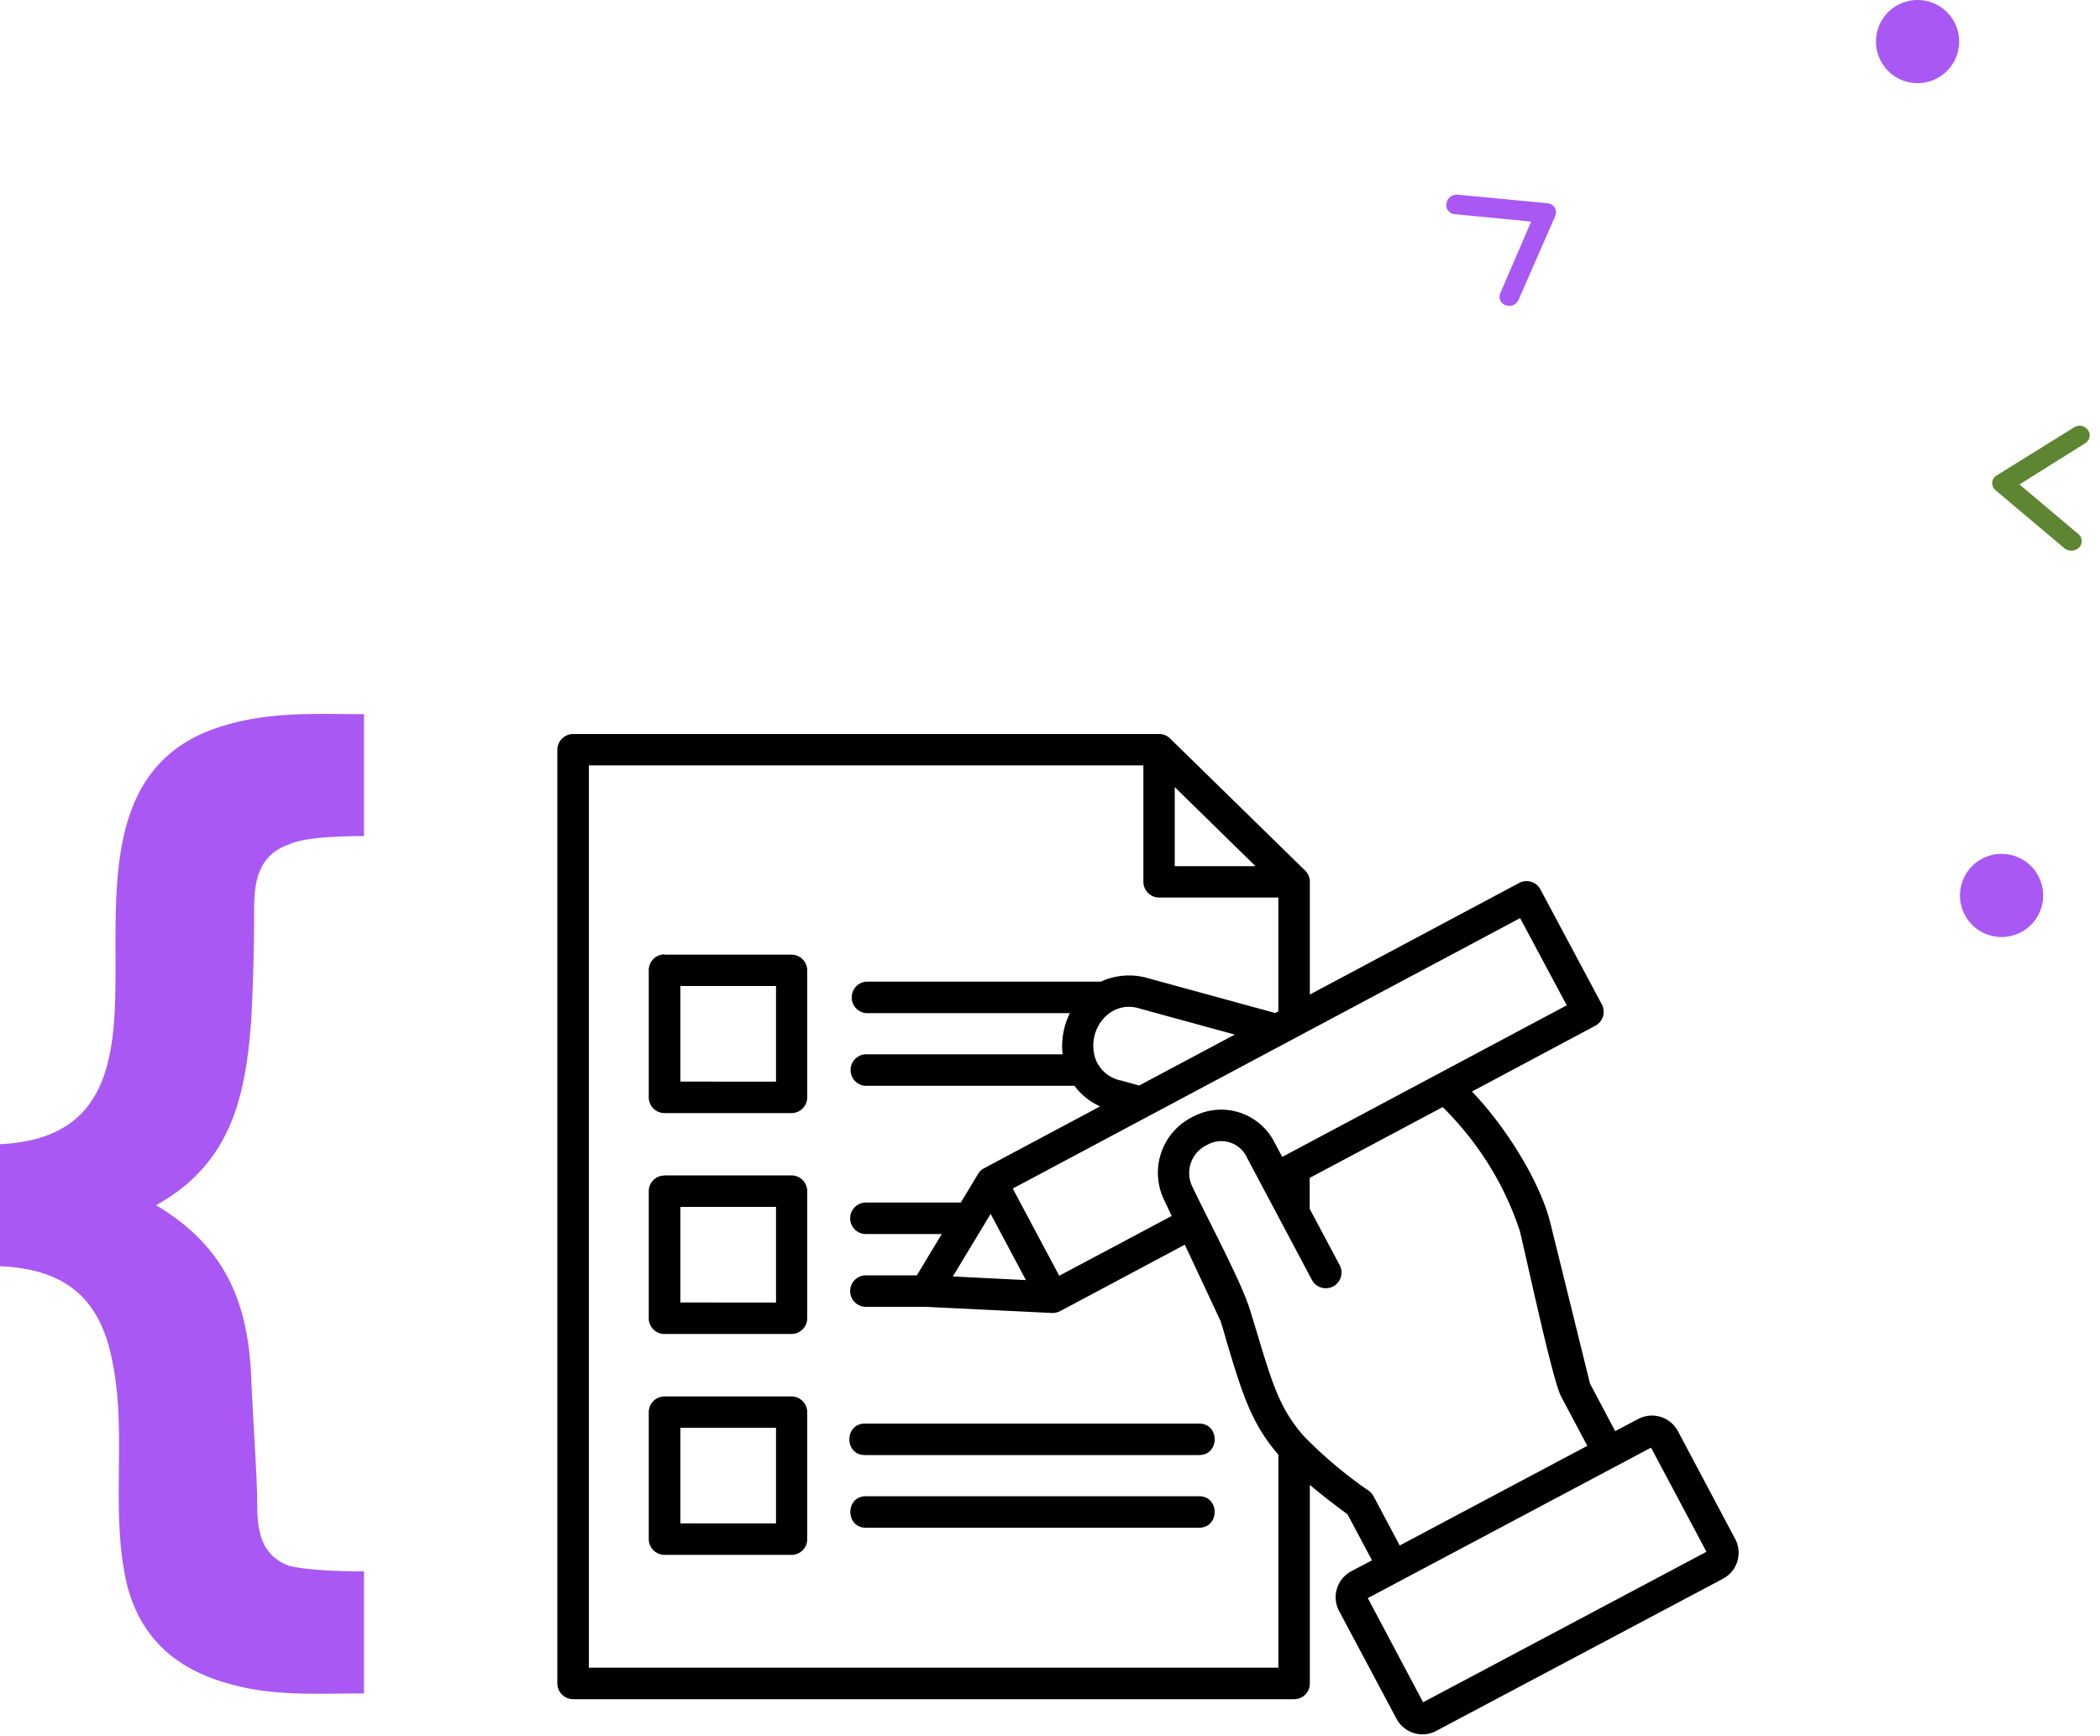 <?xml version="1.0" encoding="UTF-8"?>
<svg xmlns="http://www.w3.org/2000/svg" width="150" height="124" fill="none" viewBox="0 0 150 124">
  <path fill="#A958F3" d="M139.94 2.97a2.97 2.97 0 1 1-5.94 0 2.97 2.97 0 0 1 5.94 0ZM145.94 63.97a2.97 2.97 0 1 1-5.94 0 2.97 2.97 0 0 1 5.94 0Z"></path>
  <path fill="#5D8532" d="M148.58 30.41c.15.01.3.07.41.16.12.09.2.21.25.35.04.13.03.28-.02.41a.69.69 0 0 1-.27.33l-4.7 2.95 4.2 3.54a.7.7 0 0 1 .17.21.64.64 0 0 1-.12.76.74.74 0 0 1-.51.22.8.8 0 0 1-.54-.18l-4.9-4.13a.7.7 0 0 1-.19-.25.63.63 0 0 1 .04-.6.7.7 0 0 1 .23-.22l5.49-3.41c.13-.1.3-.14.46-.14Z"></path>
  <path fill="#A958F3" d="M108.19 21.74a.78.78 0 0 1-.44.11.7.7 0 0 1-.4-.15.64.64 0 0 1-.22-.35.68.68 0 0 1 .04-.42l2.2-5.1-5.46-.53a.65.65 0 0 1-.59-.5.67.67 0 0 1 0-.27.76.76 0 0 1 .55-.6c.1-.02.19-.03.28-.02l6.38.61c.1.01.2.04.3.1a.64.64 0 0 1 .25.83l-2.59 5.92a.77.77 0 0 1-.3.37ZM0 81.74v8.72c4.75.2 7.22 2.37 8.05 6.93 1.03 5.16-.2 10.7 1.03 15.86 1.03 3.96 3.71 6.14 7.63 7.13 2.9.8 6.2.6 9.29.6v-8.72c-2.89 0-4.54-.2-5.37-.4-2.06-.8-2.26-2.58-2.26-4.56 0-1.58-.21-4.36-.42-8.72-.2-5.55-1.85-9.51-6.8-12.48 5.36-2.98 6.39-7.73 6.8-13.28.2-3.97.2-6.54.2-7.73 0-1.98.22-3.97 2.48-4.76.83-.4 2.69-.6 5.37-.6v-8.71c-3.3 0-6.6-.2-9.9.79-7.64 2.18-7.85 9.31-7.85 15.66 0 6.73.42 13.87-8.25 14.27Z"></path>
  <path fill="#000" fill-rule="evenodd" d="M119.85 102.24a2.1 2.1 0 0 0-2.83-.87l-1.65.87-1.8-3.4-2.83-11.47c-.7-2.84-3.08-6.76-5.6-9.39l8.81-4.7a1.13 1.13 0 0 0 .47-1.52l-4.39-8.22a1.12 1.12 0 0 0-1.52-.46l-14.95 7.97V63a1.12 1.12 0 0 0-.33-.8l-9.65-9.44a1.08 1.08 0 0 0-.79-.32H40.94a1.13 1.13 0 0 0-1.13 1.13v66.7a1.13 1.13 0 0 0 1.13 1.12h51.5a1.12 1.12 0 0 0 1.12-1.13v-14.18c.76.64 1.64 1.33 2.69 2.1l1.75 3.29-1.48.78a2.1 2.1 0 0 0-.87 2.84l4.1 7.7a2.1 2.1 0 0 0 2.83.87l20.5-10.88a2.1 2.1 0 0 0 .86-2.84l-4.09-7.7Zm-11.27-36.65 3.33 6.23-20.32 10.83-.52-.97a4.27 4.27 0 0 0-5.82-1.92 4.45 4.45 0 0 0-2.06 6.04l.5 1.07-8.03 4.27-3.32-6.23 36.24-19.32ZM70.76 86.72l2.52 4.73-5.22-.26 2.7-4.47Zm9.28-9.53a2.5 2.5 0 0 1-1.69-1.3c-.94-2.06.82-4.57 3.09-3.83l6.76 1.85-6.83 3.64-1.33-.37Zm3.87-20.96 5.77 5.65h-5.77v-5.65Zm-41.85 62.91V54.68h39.61V63a1.13 1.13 0 0 0 1.13 1.12h8.51v8.13l-.22.12-9.06-2.48a4.81 4.81 0 0 0-3.4.24H61.86a1.13 1.13 0 0 0 0 2.25h14.56a5.3 5.3 0 0 0-.52 2.94H61.78a1.13 1.13 0 0 0 0 2.25h14.97c.47.64 1.1 1.14 1.83 1.47l-8.25 4.4c-.2.1-.36.24-.47.43l-1.23 2.04h-6.78a1.12 1.12 0 1 0 0 2.25h5.42l-1.78 2.95h-3.64a1.12 1.12 0 1 0 0 2.25h4.25l9.04.44c.21 0 .42-.04.6-.14l8.89-4.74 2.56 5.47c.15.5.3.98.42 1.43 1.13 3.76 1.77 5.87 3.7 8.1v15.22H42.06Zm56.05-12.25a1.1 1.1 0 0 0-.33-.38 31.24 31.24 0 0 1-4.59-3.85c-1.75-1.94-2.31-3.79-3.42-7.5l-.46-1.5c-.58-1.98-3.09-6.65-4.1-8.8a2.22 2.22 0 0 1 1.04-3.08 2.02 2.02 0 0 1 2.84.96l4.62 8.7a1.12 1.12 0 0 0 1.98-1.06l-2.14-4.02v-2.21l9.5-5.06c2.5 2.47 4.4 5.49 5.5 8.82.5 2.01 2.33 10.66 2.96 11.86l1.87 3.52-13.4 7.12-1.87-3.52Zm3.54 14.72-3.95-7.44 20.23-10.75 3.96 7.44-20.24 10.75ZM47.46 68.2h9.08a1.13 1.13 0 0 1 1.12 1.12v9.08a1.13 1.13 0 0 1-1.12 1.12h-9.07a1.13 1.13 0 0 1-1.13-1.12V69.3a1.13 1.13 0 0 1 1.13-1.12Zm7.95 9.07H48.6v-6.83h6.83v6.83Zm-7.94 6.7h9.07a1.13 1.13 0 0 1 1.12 1.13v9.08a1.13 1.13 0 0 1-1.12 1.12h-9.07a1.12 1.12 0 0 1-1.13-1.12v-9.08a1.12 1.12 0 0 1 1.13-1.12Zm7.94 9.08H48.6v-6.83h6.83v6.83Zm30.24 10.9H61.78c-1.48 0-1.48-2.25 0-2.25h23.87c1.49 0 1.48 2.25 0 2.25Zm0 5.19h-23.8c-1.48 0-1.48-2.25 0-2.25h23.8c1.48 0 1.48 2.25 0 2.25Zm-38.19-9.38h9.08a1.13 1.13 0 0 1 1.12 1.12v9.08a1.12 1.12 0 0 1-1.12 1.12h-9.07a1.13 1.13 0 0 1-1.13-1.12v-9.08a1.13 1.13 0 0 1 1.13-1.12Zm7.95 9.07H48.6V102h6.83v6.82Z" clip-rule="evenodd"></path>
</svg>
